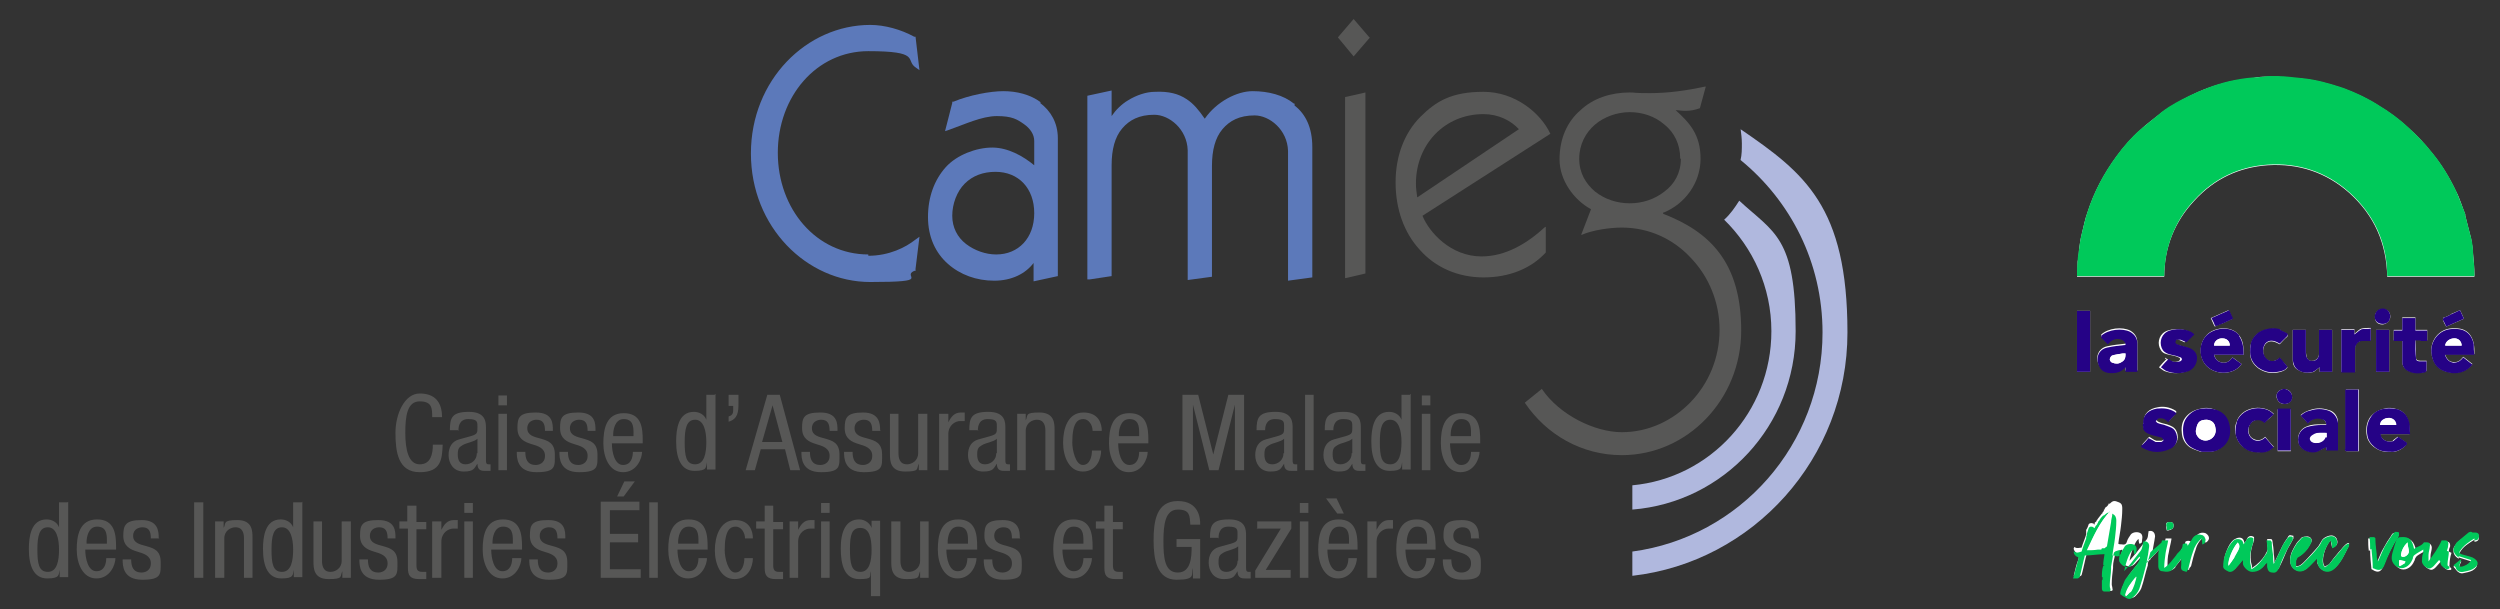 <?xml version="1.0" encoding="UTF-8"?>
<svg xmlns="http://www.w3.org/2000/svg" version="1.1" viewBox="0 0 381.2 92.9">
  <rect x="0" y="0" width="381.2" height="92.9" fill="#333333" stroke="none"/>
  <defs>
    <style>
      .cls-1 {
        fill: #b0b8de;
      }

      .cls-2 {
        fill: #5c79ba;
      }

      .cls-3 {
        fill: #250286;
      }

      .cls-4 {
        fill: #00c95a;
      }

      .cls-5 {
        fill: #575756;
      }

      .cls-6 {
        fill: #fff;
      }
    </style>
  </defs>
  <!-- Generator: Adobe Illustrator 28.7.1, SVG Export Plug-In . SVG Version: 1.2.0 Build 142)  -->
  <g>
    <g id="Calque_1">
      <g id="Calque_1-2" data-name="Calque_1">
        <path class="cls-2" d="M132.4,38.8c-7.9,0-13.8-6.9-13.8-15.5s5.9-15.5,13.8-15.5,5.7,1.3,7.1,2.4l.7.5-.6-5.1h-.2c-2-1.1-4.5-1.8-6.7-1.8-9.7,0-18.2,8.4-18.2,19.6s8.5,19.6,18.2,19.6,4.7-.8,6.7-1.7h.2v-.3l.6-4.9-.7.5c-1.4,1.1-3.9,2.4-7.1,2.4v-.2Z"/>
        <path class="cls-2" d="M158.7,15.6c-1.6-1.2-3.7-1.7-5.7-1.7s-5.2.6-7.6,1.6h-.2v.2l-1.1,4.3.6-.2c2.3-.8,5-2.1,7.3-2.1s3.1.5,4.1,1.2,1.6,1.6,1.6,2.6v3.7c-1.7-1.4-4-2.7-6.4-2.7s-5.4,1.1-7.1,3c-1.7,1.9-2.7,4.5-2.7,7.6s1.2,5.5,3,7.1c1.9,1.7,4.4,2.6,7.1,2.6s4.8-1.1,6-2.7v2.8l3.7-.8v-21c0-2.4-1.1-4.2-2.7-5.4h0ZM151.9,38.8c-1.6,0-3.3-.6-4.6-1.6s-2.1-2.5-2.1-4.3.7-3.7,1.9-4.9c1.2-1.2,2.8-1.8,4.7-1.8,3.5,0,5.9,2.5,5.9,6.3s-2.4,6.3-5.8,6.3h0Z"/>
        <path class="cls-2" d="M197.3,15.8c-1.6-1.3-3.9-1.9-6.3-1.9s-5.5,1.6-7.3,4.2c-.9-1.3-1.7-2.3-2.8-3-1.2-.8-2.7-1.2-4.8-1.1-1.3,0-2.8.5-4.1,1.3-1,.6-1.9,1.5-2.5,2.4v-3.9l-3.7.8v28h.4l3.3-.5v-16.9c0-2.4.5-4.3,1.6-5.6s2.6-2.1,4.9-2.1,5,2.2,5.1,5.4v19.8l3.7-.5v-16.9c0-2.4.5-4.3,1.6-5.6s2.6-2.1,4.9-2.1,5,2.2,5.1,5.4v19.8l3.7-.5v-19.9c0-2.9-1-5-2.7-6.3v-.3Z"/>
        <g>
          <polygon class="cls-5" points="208.9 5.7 208.8 5.7 206.4 2.9 204 5.7 206.4 8.6 208.9 5.7"/>
          <polygon class="cls-5" points="205.1 42.4 205.2 42.4 208.2 41.7 208.2 14.1 205.1 14.8 205.1 42.4"/>
        </g>
        <path class="cls-5" d="M225.9,39.1c-4.7,0-8-3.7-9-6.2l19.5-12.5h0c-1.5-3.2-5.4-6.4-10.2-6.4s-7.2,1.4-9.6,3.8c-2.4,2.4-3.8,5.9-3.8,10s1.3,7.7,3.7,10.3c2.3,2.6,5.7,4.2,9.7,4.2s7.3-1.4,9.5-3.8h0v-3.9h-.1c-2.7,2.5-6,4.5-9.7,4.5h0ZM226.2,17.4c2.3,0,4.2,1,5.4,2.3l-15.5,10.4c-.1-.7-.2-1.4-.2-2.1,0-6,4.4-10.6,10.3-10.6Z"/>
        <path class="cls-5" d="M253.6,32.4h.1c3.2-1.3,5.6-4.5,5.6-8.2s-1.7-5.5-3.8-7.4h0c.5,0,.9.1,1.4.1.9,0,1.4-.1,2.3-.4h0l.9-3.3h-.1c-2.8.6-5.6,1-8.4,1s-2.1-.1-3.1-.1c-2.9,0-5.6.9-7.5,2.7-2,1.7-3.2,4.3-3.2,7.5s2.2,6.2,4.8,7.6l-1.5,3.9h.1c1.6-.7,4.2-1.1,6.1-1.1,4.1,0,7.8,1.7,10.5,4.6,2.7,2.8,4.4,6.7,4.4,11s-1.7,8.2-4.4,11c-2.7,2.8-6.4,4.6-10.5,4.6s-9.5-2.6-12.2-6.6h0l-2.6,2.1h0c3.3,4.9,8.7,8,14.8,8,10,0,18.2-8.5,18.2-19s-4.9-15.1-11.9-17.8v-.2ZM256.3,24.2c0,2.2-1,3.9-2.5,5-1.5,1.2-3.4,1.8-5.3,1.8s-3.8-.6-5.3-1.8c-1.4-1.2-2.4-2.8-2.4-5s1-4,2.4-5.2,3.4-1.9,5.3-1.9,3.8.6,5.3,1.9c1.5,1.2,2.4,3,2.4,5.2h.1Z"/>
        <path class="cls-1" d="M265.2,30.6c-.7,1.1-1.4,2.1-2.3,2.9,4.4,4.3,7.2,10.3,7.2,17,0,12.3-9.3,22.4-21.2,23.5v3.7c13.9-1.1,24.9-12.8,24.9-27.2s-3.3-15-8.6-19.9"/>
        <path class="cls-1" d="M265.4,19.6c.1.8.2,1.5.2,2.3s0,1.7-.2,2.5c7.6,6.2,12.5,15.6,12.5,26.3,0,17.1-12.6,31.2-29,33.4v3.7c18.4-2.1,32.8-17.9,32.8-37.1s-6.5-24.3-16.3-31"/>
        <path class="cls-5" d="M221.2,66.5v-.3c0-.5.2-2.3,1.6-2.3s1.5,1.1,1.5,2.1v.5h-3.1ZM225.7,67.6v-.5c0-1.9-.2-4.1-2.9-4.1s-3.1,2.5-3.1,4.6.9,4.4,3,4.4,2.9-2.1,2.9-3.1h-1.3c0,.7-.2,2-1.5,2s-1.7-2-1.7-3.3h4.6ZM216.8,71.7h1.3v-8.6h-1.3v8.6ZM216.8,61.8h1.3v-1.5h-1.3v1.5ZM210.4,67.4c0-2.1.3-3.4,1.6-3.4s1.7,1.7,1.7,3.4-.3,3.4-1.7,3.4-1.6-1.3-1.6-3.4M215,60.2h-1.3v3.8h0c-.3-.8-1.1-1.2-1.9-1.2-2.4,0-2.7,2.7-2.7,4.5,0,2.7.8,4.5,2.8,4.5s1.7-.6,1.9-1.3h0v1.1h1.3v-11.5h-.1ZM203.3,65.7h0c0-.4,0-1.8,1.5-1.8s1.4.5,1.4,1.3,0,1-1,1.3l-1.8.5c-1.1.3-1.6,1.2-1.6,2.4s.7,2.5,2.3,2.5,1.6-.5,2.1-1.2h0c0,1.1.7,1.1,1.2,1.1h.8v-1h-.3c-.4,0-.4-.3-.4-.7v-4.8c0-.9,0-2.5-2.6-2.5s-2.9.9-2.9,2.8h1.3ZM206.1,69.2c0,.9-.8,1.6-1.7,1.6s-1.2-.6-1.2-1.5.2-1.1.7-1.4c.6-.4,1.8-.5,2.3-1v2.2h-.1ZM199,71.7h1.3v-11.5h-1.3v11.5ZM192.9,65.7h0c0-.4,0-1.8,1.5-1.8s1.4.5,1.4,1.3,0,1-1,1.3l-1.8.5c-1.1.3-1.6,1.2-1.6,2.4s.7,2.5,2.3,2.5,1.6-.5,2.1-1.2h0c0,1.1.7,1.1,1.2,1.1h.8v-1h-.3c-.4,0-.4-.3-.4-.7v-4.8c0-.9,0-2.5-2.6-2.5s-2.9.9-2.9,2.8h1.3ZM195.7,69.2c0,.9-.8,1.6-1.7,1.6s-1.2-.6-1.2-1.5.2-1.1.7-1.4c.6-.4,1.8-.5,2.3-1v2.2h-.1ZM180.5,71.7h1.4v-10h0l2.5,10h1.4l2.5-10h0v10h1.4v-11.5h-2.4l-2.3,9.1h0l-2.3-9.1h-2.4v11.5h.2ZM170.6,66.5v-.3c0-.5.2-2.3,1.6-2.3s1.5,1.1,1.5,2.1v.5h-3.1ZM175.1,67.6v-.5c0-1.9-.2-4.1-2.9-4.1s-3.1,2.5-3.1,4.6.9,4.4,3,4.4,2.9-2.1,2.9-3.1h-1.3c0,.7-.2,2-1.5,2s-1.7-2-1.7-3.3h4.6ZM168,65.7c0-1-.4-2.8-2.8-2.8s-3.1,2.5-3.1,4.6.9,4.4,3,4.4,2.8-1.9,2.8-3.2h-1.4c0,.9-.3,2.2-1.4,2.2s-1.6-2.3-1.6-3.4c0-3.2.9-3.6,1.7-3.6s1.4.9,1.4,1.8h1.4ZM155.1,71.7h1.3v-6c0-1.2,1-1.7,1.7-1.7,1.2,0,1.3,1.1,1.3,1.7v6h1.4v-6.1c0-1,0-2.7-2.3-2.7s-1.7.4-2.1,1.2h0v-1h-1.3v8.6h0ZM149.1,65.7h0c0-.4,0-1.8,1.5-1.8s1.4.5,1.4,1.3,0,1-1,1.3l-1.8.5c-1.1.3-1.6,1.2-1.6,2.4s.7,2.5,2.3,2.5,1.6-.5,2.1-1.2h0c0,1.1.7,1.1,1.2,1.1h.8v-1h-.3c-.4,0-.4-.3-.4-.7v-4.8c0-.9,0-2.5-2.6-2.5s-2.9.9-2.9,2.8h1.4,0ZM151.9,69.2c0,.9-.8,1.6-1.7,1.6s-1.2-.6-1.2-1.5.2-1.1.7-1.4c.6-.4,1.8-.5,2.3-1v2.2h-.1ZM143.2,71.7h1.4v-5.5c0-1.4,1.1-2,1.8-2h.7v-1.3h-.6c-1,0-1.5.7-1.9,1.5h0v-1.3h-1.4v8.6ZM141.4,63.1h-1.4v6c0,1.2-1,1.7-1.7,1.7-1.2,0-1.3-1.1-1.3-1.7v-6h-1.3v6.1c0,1,0,2.7,2.3,2.7s1.7-.4,2.1-1.2h0v1h1.3v-8.6h0ZM134.2,65.6c0-1-.1-2.7-2.6-2.7s-2.8.8-2.8,2.4,1.1,2.1,2.1,2.4,2.1.6,2.1,1.8-1,1.4-1.4,1.4c-1.3,0-1.6-.9-1.6-2h-1.3c0,.9,0,3.1,3,3.1s2.8-.9,2.8-2.7-1.1-2.1-2.1-2.4c-1.1-.3-2.1-.5-2.1-1.6s1-1.3,1.4-1.3c1,0,1.3.6,1.3,1.7h1.3,0ZM127.7,65.6c0-1,0-2.7-2.6-2.7s-2.8.8-2.8,2.4,1.1,2.1,2.1,2.4,2.1.6,2.1,1.8-1,1.4-1.4,1.4c-1.3,0-1.6-.9-1.6-2h-1.3c0,.9,0,3.1,3,3.1s2.8-.9,2.8-2.7-1.1-2.1-2.1-2.4c-1.1-.3-2.1-.5-2.1-1.6s1-1.3,1.4-1.3c1,0,1.3.6,1.3,1.7h1.4-.2ZM113.6,71.7h1.5l.9-3.2h3.7l.8,3.2h1.5l-3.1-11.5h-1.9l-3.3,11.5h0ZM117.8,61.8h0l1.5,5.6h-3.1s1.6-5.6,1.6-5.6ZM111.1,61.9h.7v.4c0,.6,0,1-.7,1.2v.8c1.4-.4,1.5-1.5,1.5-2.7v-1.4h-1.5v1.7ZM104.4,67.4c0-2.1.3-3.4,1.6-3.4s1.7,1.7,1.7,3.4-.3,3.4-1.7,3.4-1.6-1.3-1.6-3.4M109,60.2h-1.3v3.8h0c-.3-.8-1.1-1.2-1.9-1.2-2.4,0-2.7,2.7-2.7,4.5,0,2.7.8,4.5,2.8,4.5s1.7-.6,1.9-1.3h0v1.1h1.3v-11.5h-.1ZM93.5,66.5v-.3c0-.5.2-2.3,1.6-2.3s1.5,1.1,1.5,2.1v.5h-3.1ZM98,67.6v-.5c0-1.9-.2-4.1-2.9-4.1s-3.1,2.5-3.1,4.6.9,4.4,3,4.4,2.9-2.1,2.9-3.1h-1.4c0,.7-.2,2-1.5,2s-1.7-2-1.7-3.3h4.7ZM90.8,65.6c0-1,0-2.7-2.6-2.7s-2.8.8-2.8,2.4,1.1,2.1,2.1,2.4,2.1.6,2.1,1.8-1,1.4-1.4,1.4c-1.3,0-1.6-.9-1.6-2h-1.3c0,.9,0,3.1,3,3.1s2.8-.9,2.8-2.7-1.1-2.1-2.1-2.4c-1.1-.3-2.1-.5-2.1-1.6s1-1.3,1.4-1.3c1,0,1.3.6,1.3,1.7h1.3-.1ZM84.3,65.6c0-1,0-2.7-2.6-2.7s-2.8.8-2.8,2.4,1.1,2.1,2.1,2.4,2.1.6,2.1,1.8-1,1.4-1.4,1.4c-1.3,0-1.6-.9-1.6-2h-1.3c0,.9,0,3.1,3,3.1s2.8-.9,2.8-2.7-1.1-2.1-2.1-2.4c-1.1-.3-2.1-.5-2.1-1.6s1-1.3,1.4-1.3c1,0,1.3.6,1.3,1.7h1.3-.1ZM76,71.7h1.3v-8.6h-1.3v8.6ZM76,61.8h1.3v-1.5h-1.3v1.5ZM69.9,65.7h0c0-.4,0-1.8,1.5-1.8s1.4.5,1.4,1.3,0,1-1,1.3l-1.8.5c-1.1.3-1.6,1.2-1.6,2.4s.7,2.5,2.3,2.5,1.6-.5,2.1-1.2h0c0,1.1.7,1.1,1.2,1.1h.8v-1h-.3c-.4,0-.4-.3-.4-.7v-4.8c0-.9,0-2.5-2.6-2.5s-2.9.9-2.9,2.8h1.4,0ZM72.7,69.2c0,.9-.8,1.6-1.7,1.6s-1.2-.6-1.2-1.5.2-1.1.7-1.4c.6-.4,1.8-.5,2.3-1v2.2h-.1ZM66,67.8c0,1.4-.3,3-2,3s-2.2-2.2-2.2-4.8.3-4.8,2.2-4.8,1.9,1.1,1.9,2.4h1.5c0-2.3-1.1-3.6-3.4-3.6s-3.7,3.1-3.7,6,.4,6,3.7,6,3.4-2,3.5-4.2h-1.5Z"/>
        <path class="cls-5" d="M225.5,82c0-1-.1-2.7-2.6-2.7s-2.8.8-2.8,2.4,1.1,2.1,2.1,2.4,2.1.6,2.1,1.8-1,1.4-1.4,1.4c-1.3,0-1.6-.9-1.6-2h-1.3c0,.9,0,3.1,3,3.1s2.8-.9,2.8-2.7-1.1-2.1-2.1-2.4c-1.1-.3-2.1-.5-2.1-1.6s1-1.3,1.4-1.3c1,0,1.3.6,1.3,1.7h1.3,0ZM214.5,82.9v-.3c0-.5.2-2.3,1.6-2.3s1.5,1.1,1.5,2.1v.5s-3.1,0-3.1,0ZM218.9,83.9v-.5c0-1.9-.2-4.2-2.9-4.2s-3.1,2.5-3.1,4.6.9,4.4,3,4.4,2.9-2.1,2.9-3.1h-1.3c0,.7-.2,2-1.5,2s-1.7-2-1.7-3.3h4.6ZM208.5,88.1h1.4v-5.5c0-1.4,1.1-2,1.8-2h.7v-1.3h-.6c-1,0-1.5.7-1.9,1.5h0v-1.3h-1.4v8.6ZM202.2,76l1.7,2.3h1l-1.1-2.3h-1.6,0ZM202.6,82.9v-.3c0-.5.2-2.3,1.6-2.3s1.5,1.1,1.5,2.1v.5s-3.1,0-3.1,0ZM207,83.9v-.5c0-1.9-.2-4.2-2.9-4.2s-3.1,2.5-3.1,4.6.9,4.4,3,4.4,2.9-2.1,2.9-3.1h-1.3c0,.7-.2,2-1.5,2s-1.7-2-1.7-3.3h4.6ZM198.2,88.1h1.3v-8.6h-1.3v8.6ZM198.2,78.2h1.3v-1.5h-1.3v1.5ZM191.6,80.6h3.7l-3.9,6.4v1.1h5.4v-1.2h-3.8l3.9-6.3v-1.1h-5.2v1.2h0ZM185.8,82.1h0c0-.4,0-1.8,1.5-1.8s1.4.5,1.4,1.3,0,1-1,1.3l-1.8.5c-1.1.3-1.6,1.2-1.6,2.4s.7,2.5,2.3,2.5,1.6-.5,2.1-1.2h0c0,1.1.7,1.1,1.2,1.1h.8v-1h-.3c-.4,0-.4-.3-.4-.7v-4.8c0-.9,0-2.5-2.6-2.5s-2.9.9-2.9,2.8h1.4,0ZM188.7,85.6c0,.9-.8,1.6-1.7,1.6s-1.2-.6-1.2-1.5.2-1.1.7-1.4c.6-.4,1.8-.5,2.3-1v2.2h-.1ZM183,79.8c0-.6-.1-3.4-3.4-3.4s-3.7,3.1-3.7,6,.5,6,3.5,6,2.2-.8,2.5-1.8h0v1.6h1.1v-6h-3.6v1.2h2.3c0,1.5-.1,3.9-2.1,3.9s-2.2-2.2-2.2-4.8.3-4.8,2.2-4.8,1.8,1,1.9,2.3h1.5v-.2ZM168.4,79.5h-1.3v1.1h1.3v6c0,1.1.3,1.7,1.7,1.7s.9,0,1.1,0v-1.1h-.6c-.7,0-.9-.3-.9-1v-5.5h1.5v-1.1h-1.5v-2.5h-1.3v2.5h0ZM162.1,82.9v-.3c0-.5.2-2.3,1.6-2.3s1.5,1.1,1.5,2.1v.5s-3.1,0-3.1,0ZM166.6,83.9v-.5c0-1.9-.2-4.2-2.9-4.2s-3.1,2.5-3.1,4.6.9,4.4,3,4.4,2.9-2.1,2.9-3.1h-1.3c0,.7-.2,2-1.5,2s-1.7-2-1.7-3.3h4.6ZM155.5,82c0-1-.1-2.7-2.6-2.7s-2.8.8-2.8,2.4,1.1,2.1,2.1,2.4,2.1.6,2.1,1.8-1,1.4-1.4,1.4c-1.3,0-1.6-.9-1.6-2h-1.3c0,.9,0,3.1,3,3.1s2.8-.9,2.8-2.7-1.1-2.1-2.1-2.4c-1.1-.3-2.1-.5-2.1-1.6s1-1.3,1.4-1.3c1,0,1.3.6,1.3,1.7h1.3,0ZM144.5,82.9v-.3c0-.5.2-2.3,1.6-2.3s1.5,1.1,1.5,2.1v.5s-3.1,0-3.1,0ZM149,83.9v-.5c0-1.9-.2-4.2-2.9-4.2s-3.1,2.5-3.1,4.6.9,4.4,3,4.4,2.9-2.1,2.9-3.1h-1.4c0,.7-.2,2-1.5,2s-1.7-2-1.7-3.3h4.7ZM141.6,79.5h-1.3v6c0,1.2-1,1.7-1.7,1.7-1.2,0-1.3-1.1-1.3-1.7v-6h-1.4v6.1c0,1,0,2.7,2.3,2.7s1.7-.4,2.1-1.2h0v1h1.3v-8.6h0ZM132.8,90.9h1.4v-11.5h-1.3v1.1h0c-.2-.6-.9-1.3-1.9-1.3-2,0-2.8,1.8-2.8,4.4s.6,4.7,2.8,4.7,1.5-.4,1.8-1.2h0v3.8ZM132.9,83.8c0,1.7-.3,3.4-1.7,3.4s-1.6-1.3-1.6-3.5.3-3.2,1.6-3.2,1.7,1.4,1.7,3.4h0ZM125.2,88.1h1.3v-8.6h-1.3v8.6ZM125.2,78.2h1.3v-1.5h-1.3v1.5ZM120.4,88.1h1.3v-5.5c0-1.4,1.1-2,1.8-2s.6,0,.7,0v-1.3h-.6c-1,0-1.5.7-1.9,1.5h0v-1.3h-1.3v8.6ZM116.6,79.5h-1.3v1.1h1.3v6c0,1.1.3,1.7,1.7,1.7s.9,0,1.1,0v-1.1h-.6c-.7,0-.9-.3-.9-1v-5.5h1.5v-1.1h-1.5v-2.5h-1.3v2.5h0ZM114.8,82.1c0-1-.4-2.8-2.7-2.8s-3.1,2.5-3.1,4.6.9,4.4,3,4.4,2.8-1.9,2.8-3.2h-1.3c0,.9-.3,2.2-1.4,2.2s-1.6-2.3-1.6-3.4c0-3.2.9-3.6,1.7-3.6s1.4.9,1.4,1.8h1.3-.1ZM103.4,82.9v-.3c0-.5.2-2.3,1.6-2.3s1.5,1.1,1.5,2.1v.5s-3.1,0-3.1,0ZM107.9,83.9v-.5c0-1.9-.2-4.2-2.9-4.2s-3.1,2.5-3.1,4.6.9,4.4,3,4.4,2.9-2.1,2.9-3.1h-1.3c0,.7-.2,2-1.5,2s-1.7-2-1.7-3.3h4.6ZM99,88.1h1.3v-11.5h-1.3v11.5ZM94.1,75.7h1l1.7-2.3h-1.6l-1.1,2.3ZM91.6,88.1h6.1v-1.3h-4.7v-4.1h4.3v-1.3h-4.3v-3.6h4.5v-1.3h-5.9v11.5h0ZM86.2,82c0-1,0-2.7-2.6-2.7s-2.8.8-2.8,2.4,1.1,2.1,2.1,2.4,2.1.6,2.1,1.8-1,1.4-1.4,1.4c-1.3,0-1.6-.9-1.6-2h-1.3c0,.9,0,3.1,3,3.1s2.8-.9,2.8-2.7-1.1-2.1-2.1-2.4c-1.1-.3-2.1-.5-2.1-1.6s1-1.3,1.4-1.3c1,0,1.3.6,1.3,1.7h1.3-.1ZM75.1,82.9v-.3c0-.5.2-2.3,1.6-2.3s1.5,1.1,1.5,2.1v.5s-3.1,0-3.1,0ZM79.6,83.9v-.5c0-1.9-.2-4.2-2.9-4.2s-3.1,2.5-3.1,4.6.9,4.4,3,4.4,2.9-2.1,2.9-3.1h-1.4c0,.7-.2,2-1.5,2s-1.7-2-1.7-3.3h4.7ZM70.8,88.1h1.3v-8.6h-1.3v8.6ZM70.8,78.2h1.3v-1.5h-1.3v1.5ZM65.9,88.1h1.4v-5.5c0-1.4,1.1-2,1.8-2s.6,0,.7,0v-1.3h-.6c-1,0-1.5.7-1.9,1.5h0v-1.3h-1.4v8.6ZM62.2,79.5h-1.3v1.1h1.3v6c0,1.1.3,1.7,1.7,1.7s.9,0,1.1,0v-1.1h-.6c-.7,0-.9-.3-.9-1v-5.5h1.5v-1.1h-1.5v-2.5h-1.4v2.5h.1ZM60.3,82c0-1,0-2.7-2.6-2.7s-2.8.8-2.8,2.4,1.1,2.1,2.1,2.4,2.1.6,2.1,1.8-1,1.4-1.4,1.4c-1.3,0-1.6-.9-1.6-2h-1.3c0,.9,0,3.1,3,3.1s2.8-.9,2.8-2.7-1.1-2.1-2.1-2.4c-1.1-.3-2.1-.5-2.1-1.6s1-1.3,1.4-1.3c1,0,1.3.6,1.3,1.7h1.3-.1ZM53.4,79.5h-1.3v6c0,1.2-1,1.7-1.7,1.7-1.2,0-1.3-1.1-1.3-1.7v-6h-1.3v6.1c0,1,0,2.7,2.3,2.7s1.7-.4,2.1-1.2h0v1h1.3v-8.6h0ZM41.4,83.8c0-2.1.3-3.4,1.6-3.4s1.7,1.7,1.7,3.4-.3,3.4-1.7,3.4-1.6-1.3-1.6-3.4M46,76.6h-1.3v3.8h0c-.3-.8-1.1-1.2-1.9-1.2-2.4,0-2.7,2.7-2.7,4.5,0,2.7.8,4.5,2.8,4.5s1.7-.6,1.9-1.3h0v1.1h1.3v-11.5h0ZM32.9,88.1h1.3v-6c0-1.2,1-1.7,1.7-1.7,1.2,0,1.3,1.1,1.3,1.7v6h1.3v-6.1c0-1,0-2.7-2.3-2.7s-1.7.5-2.1,1.2h0v-1h-1.3v8.6h0ZM29.6,88.1h1.4v-11.5h-1.4v11.5ZM24.2,82c0-1-.1-2.7-2.6-2.7s-2.8.8-2.8,2.4,1.1,2.1,2.1,2.4,2.1.6,2.1,1.8-1,1.4-1.4,1.4c-1.3,0-1.6-.9-1.6-2h-1.3c0,.9,0,3.1,3,3.1s2.8-.9,2.8-2.7-1.1-2.1-2.1-2.4c-1.1-.3-2.1-.5-2.1-1.6s1-1.3,1.4-1.3c1,0,1.3.6,1.3,1.7h1.3,0ZM13.2,82.9v-.3c0-.5.2-2.3,1.6-2.3s1.5,1.1,1.5,2.1v.5s-3.1,0-3.1,0ZM17.7,83.9v-.5c0-1.9-.2-4.2-2.9-4.2s-3.1,2.5-3.1,4.6.9,4.4,3,4.4,2.9-2.1,2.9-3.1h-1.4c0,.7-.2,2-1.5,2s-1.7-2-1.7-3.3h4.7ZM5.7,83.8c0-2.1.3-3.4,1.6-3.4s1.7,1.7,1.7,3.4-.3,3.4-1.7,3.4-1.6-1.3-1.6-3.4M10.3,76.6h-1.3v3.8h0c-.3-.8-1.1-1.2-1.9-1.2-2.4,0-2.7,2.7-2.7,4.5,0,2.7.8,4.5,2.8,4.5s1.7-.6,1.9-1.3h0v1.1h1.3v-11.5h0Z"/>
      </g>
      <path class="cls-6" d="M319.8,79.2s0,0,0,.1c0,0,0,0-.1,0,0,0,0,0,0,.1,0,.1-.2.2-.3.3,0,0,0,0,0,.1,0,0,0,.4-.2,0,0,0,0,0-.1,0-.2-.1-.5,0-.6.1-.1.3-.2.6-.4.9,0,0,0,0,0,.2,0,.2,0,.4,0,.5-.2.7-.5,1.3-.7,2-.3,0-.7.2-1.1-.1,0,0,0,0-.1.2,0,.4.3.6.5.8,0,0,0,0,.1,0,.3,0,.2.3.2.4,0,.4-.2.8-.3,1.1-.2.6-.3,1.2-.5,1.9,0,0,0,0,.1,0,0,0,0,0,.1.1,0,0,0,0,.1,0,.2,0,.4,0,.6,0,0,0,.2-.1.3-.2.3-1.1.5-2.2.8-3.3,1,0,2-.2,3-.2,0,.6-.1,1.1-.2,1.7,0,0,0,0,0,.2,0,.6,0,1.1-.2,1.8,0,.1,0,.3,0,.5,0,.4,0,.8,0,1.2,0,.3.1.5.4.5.2,0,.4,0,.7,0,.2,0,.3-.1.2-.4,0-.2-.1-.4-.1-.6,0-.9.1-1.7.2-2.5,0-.1,0-.2,0-.3,0-.6.2-1.1.3-1.7,0-.2,0-.5.2-.5.3-.1.6-.2.9-.3,0,.3-.1.4-.1.6,0,.4-.2.9,0,1.2.4.7,1.3,1.1,2,.4.4-.4.7-.8,1-1.1,0,0,0,0,0,0,0,.4-.1.7-.4.9-.5.6-1,1.3-1.5,1.9,0,0,0,0,0,.1-.2.3-.3.5-.5.8-.3.6-.7,1.2-.6,1.9,0,0,0,0,.1,0,.3.2.5.3.8.5.4.2.8.2,1.1,0,.4-.4.8-.8,1-1.3.4-1.1.6-2.3,1-3.5,0-.3,0-.7.4-.9,0,0,0,0,0-.1.5-.5,1-1,1.5-1.6,0,.3,0,.6-.1.9,0,.6,0,1.1,0,1.7,0,.3.3.6.6.7.6.2,1.3.2,1.8-.4,0,0,0,0,0-.1.4-.5.8-1,1.2-1.5,0,.2,0,.5,0,.9,0,.8,0,.9.9,1.1,0,0,0,0,0-.1,0-.2.2-.3.3-.5.2-.8.4-1.7.7-2.5.2-.8.6-1.4,1.3-2,0,.3,0,.6.1.9,0,0,0,0,0,0,0,0,0,0,.2,0,.3-.2.5-.5.4-.8,0-.2-.3-.5-.5-.6-.6-.2-1.1,0-1.5.5-.2.4-.5.7-.7,1.1,0-.1-.1-.2-.1-.4,0,0,0,0-.1,0-.3-.1-.7,0-.7.2,0,.5-.3.8-.6,1.1,0,0,0,0,0,.1-.1.2-.2.3-.4.5,0,0,0,0,0,.1-.5.7-1,1.4-1.7,1.9,0-.8,0-1.5.2-2.2.1-.7.3-1.3.4-2,0,0,0,0,0-.1-.3,0-.6,0-.9,0,0,0,0,0,0,.1,0,.1-.1.3-.2.4-.5.5-1.1.9-1.6,1.4,0,0,0,0,0,.1,0,0-.1,0-.2.1.1-.8.3-1.6.4-2.4,0-.6-.4-1-1-.8,0,0,0,0,0,.1-.1.4,0,.9-.4,1.3-.5.6-.9,1.2-1.4,1.8-.3.4-.7.8-1.1,1.3.3-1.6,1-3.2,1.4-3.3,0,.2,0,.4.1.7,0,0,0,0,.1,0,0,0,.2-.1.3-.2,0,0,0,0,0-.1,0-.4.2-.8-.1-1.2-.4-.4-1.3-.3-1.6.1-.2.3-.5.7-.6,1.1-.1.4-.4.5-.8.4-.2,0-.4,0-.5-.1.1-.9.3-1.8.4-2.7.1-.9.2-1.7.2-2.6,0-.4,0-.8-.5-1-.7-.3-.9-.3-1.4.2,0,0,0,0-.2,0,0,0,0,0,0,.1-.1.2-.3.4-.5.5,0,0,0,0,0,0,0,0,0,.1-.1.2,0,0,0,0,0,.1,0,0,0,0-.1,0,0,0,0,0,0,.1,0,0,0,.2-.2.3,0,0,0,0,0,.1,0,0,0,.1-.1.1,0,0,0,0,0,0,0,0,0,0,0,0M375.9,32.7c-.5-1.2-.8-2.4-1.4-3.5-1-2.1-2.2-4.1-3.7-5.9-1.1-1.4-2.3-2.7-3.7-3.9-1.3-1.2-2.8-2.3-4.3-3.2-1.7-1.1-3.6-2-5.5-2.7-2.1-.7-4.2-1.3-6.4-1.5-1.2-.1-2.4-.2-3.6-.3-.5,0-1,0-1.5,0-.7,0-1.5,0-2.2.2-1.3.2-2.6.3-3.8.6-2.1.5-4.1,1.2-6,2.2-1.4.7-2.8,1.5-4.1,2.4-1.1.9-2.3,1.7-3.3,2.7-1.4,1.2-2.6,2.6-3.7,4.1-1.9,2.6-3.4,5.4-4.4,8.5-.4,1.1-.6,2.2-.9,3.4-.2.8-.3,1.6-.4,2.4,0,.6-.1,1.1-.2,1.7,0,.8,0,1.5-.1,2.3h13.3c0-4.5,1.6-8.4,4.6-11.6,3-3.3,6.8-5.1,11.2-5.4,4.7-.3,8.9,1.1,12.4,4.2,3.8,3.4,5.7,7.7,5.8,12.8h13.3c0-.1,0-.2,0-.3,0-1-.1-2.1-.2-3.1,0-.8-.2-1.6-.3-2.4-.3-1.2-.6-2.3-.9-3.5M335.7,68.9c.4,0,.7,0,1.1,0,.8,0,1.4-.3,2-.8.9-.9,1.3-1.9,1-3.1-.2-1.2-.9-2-2-2.5-.7-.3-1.4-.4-2.2-.2-1,.2-1.8.6-2.4,1.4-.6.8-.6,1.7-.5,2.5.1.8.5,1.5,1.2,2,.5.3,1.1.5,1.7.7M365,67.2c-.9.4-1.9-.1-2.1-1h4.5c0-.6,0-1.1-.1-1.6-.2-1-.7-1.9-1.8-2.2-.6-.2-1.3-.3-1.9-.1-.9.2-1.6.6-2.2,1.3-.6.9-.7,1.9-.5,2.9.1.6.5,1.2,1,1.6.9.7,1.8.9,2.9.8.8,0,1.6-.5,2.1-1.1,0,0,0-.3,0-.3-.4-.3-.9-.6-1.3-.9-.3.2-.5.4-.8.6M370.8,54.2c.4,1.7,1.5,2.5,3.1,2.6,1.2.1,2.3-.3,3.1-1.3-.5-.4-.9-.7-1.4-1.1-.4.5-.8.9-1.5.8-.6,0-1-.4-1.3-1.2h4.5c0-.6,0-1.1-.1-1.6-.2-.9-.6-1.7-1.5-2.1-.7-.3-1.5-.3-2.2-.2-1.9.3-3.1,2.2-2.7,4M341.4,51.1c-1.2-1.6-4.1-1.2-5.1.2-1.1,1.3-1,3.7.5,4.8,1.6,1.2,4,.9,5-.6-.5-.3-.9-.7-1.4-1-.5.7-1.1,1-1.9.7-.5-.2-.7-.5-.9-1.1h4.5c0-1.1,0-2.1-.7-3M325.9,55.2c0-1,0-2,0-3,0-.8-.4-1.4-1.1-1.8-1.2-.6-3.3-.4-4.4.6,0,0,0,.2,0,.3.3.3.6.7,1,1,.6-.7,1.3-1,2.1-.7.4.2.7.5.6.8-.9.1-1.9.2-2.8.4-1.4.3-1.9,1.8-1.2,2.9.4.8,1.2,1,1.9,1,.8,0,1.5-.2,2.1-.9v.7h1.8v-1.5M356.5,67.6c0-1.1,0-2.2,0-3.2,0-.8-.5-1.7-1.5-1.9-.9-.3-1.8-.3-2.7,0-.6.2-1.1.4-1.5.8.4.4.7.8,1.1,1.2.6-.6,1.2-1,2-.7.4.1.8.4.8.9-.2,0-.4,0-.7,0-.8,0-1.5,0-2.2.3-1.2.4-1.7,1.7-1.2,2.8.4.8,1.7,1.3,2.7,1,.5-.2.9-.4,1.4-.7v.5h1.8v-1.2M352.8,56.7c.3-.2.6-.5.9-.7v.7h1.9v-6.4h-2c0,1.3,0,2.5,0,3.7,0,.5-.4.9-.8,1-.6.1-.9,0-1.1-.6,0-.2-.1-.5-.1-.7,0-1.1,0-2.3,0-3.4h-2c0,1.5,0,3.1,0,4.6,0,.6.2,1.2.8,1.5.8.5,1.6.5,2.5.3M345.5,85.9c0,0,.1-.2.3-.3,0,.3,0,.5,0,.7,0,.5.3.7.8.8.3,0,.7-.2.9-.5,0-.1.1-.3.2-.4.4-.8.7-1.6,1.1-2.5.3-.5.6-1,.9-1.6,0-.1,0-.4,0-.4-.1,0-.4-.1-.5-.1-.2,0-.3.2-.4.4-.3.4-.6.9-.8,1.3-.4.8-.8,1.7-1.2,2.5,0-.4,0-.8-.1-1.3,0-.7-.1-1.3-.2-2,0-.1-.1-.3-.2-.3-.2,0-.4,0-.6,0,0,.5,0,.9.1,1.4,0,.4-.3.7-.4,1-.5.8-1.1,1.4-2,2,0-.5-.2-.8-.2-1.2-.1-1,.1-2,.5-3,0-.1,0-.4,0-.5-.4-.3-.9-.2-1.1.3,0,.2-.2.4-.4.6,0-.6-.4-.9-.9-.8-.2,0-.5.2-.7.3-.5.4-.8,1-1,1.5-.3.7-.5,1.4-.5,2.2,0,.5.4.7.7.9.3.2.8,0,1-.2.4-.5.8-1,1.3-1.5,0,.2,0,.4,0,.6,0,.5.9,1.2,1.4,1.2,1,0,1.6-.5,2.1-1.3M330.4,54.7c-.4.4-.8.8-1.2,1.3.3.2.6.5.9.6,1.1.4,2.2.4,3.3,0,.7-.3,1.4-1,1.3-2,0-.8-.5-1.3-1.3-1.6-.6-.2-1.1-.3-1.7-.5-.1,0-.3-.2-.3-.3,0-.1.1-.3.2-.4.2,0,.4-.2.6,0,.3.1.7.3.9.4.4-.4.8-.8,1.2-1.2-.8-1-3.2-1-4.2-.4-1,.6-1.2,1.9-.6,2.8.3.5.8.6,1.3.7.5.1,1,.2,1.4.4.1,0,.3.2.2.3,0,.1-.2.3-.3.3-.6.2-1.2,0-1.7-.4-.2-.2-.2-.2-.3,0M326.8,64.6c0,.2,0,.4.1.6.3.7.9.9,1.5,1,.4.1.8.2,1.2.3.2,0,.3.3.4.4-.1.1-.3.3-.4.3-.2,0-.5,0-.8,0-.4-.1-.7-.4-1.1-.6-.3.3-.6.7-.9,1-.2.2-.2.4,0,.5,1.4.8,2.9.9,4.3.1,1-.5,1.2-1.7.7-2.6-.3-.5-.8-.7-1.4-.9-.4-.1-.9-.2-1.3-.4-.1,0-.2-.2-.3-.3.2-.1.3-.4.5-.4.5-.1,1,0,1.4.6.3-.4.7-.7,1-1.1.2-.2.2-.4,0-.5-.8-.5-1.8-.7-2.7-.5-1.2.2-2.2.9-2.1,2.3M369.1,51.9h1v-1.6h-1.8v-1.9h-2v1.9h-1.3v1.6h1.3c0,1.1,0,2.1,0,3.2,0,.7.3,1.1.9,1.4.8.4,1.7.4,2.5.2.1,0,.3-.1.3-.2,0-.5,0-1,0-1.5-.4,0-.7,0-1,0-.3,0-.6-.1-.6-.4,0-.9,0-1.8-.1-2.8h.8M373.4,84.1c0-.3.1-.6.2-.8,0-.3,0-.6-.4-.7-.2,0-.4,0-.6,0-.5,1.2-1.3,2.2-2,3.2,0-.3,0-.7,0-1,0-.4.2-.9.2-1.3,0-.3-.2-.6-.4-.6-.2,0-.4,0-.5,0-.4.6-1,.6-1.5,1-.3-1.3-.8-1.9-2-1.8-.3,0-.6.1-.7.4-.2.7-.4,1.4-.6,2-.2.7-.2,1.4.5,2,.4.3.7.4,1.2.3.7-.2,1.1-.7,1.4-1.4,0-.2.2-.5.3-.6.4-.3.8-.5,1.3-.8,0,.2,0,.3,0,.5,0,.5-.2,1-.2,1.4,0,.4.4.7.8.9.4.2.7,0,1-.3.3-.3.5-.6.8-.9,0,.1.2.2.2.3,0,.5.4.8.8,1,.1,0,.4,0,.5,0,.2-.2,0-.3-.1-.4,0,0-.2-.2-.1-.3,0-.6.1-1.3.3-1.9M341.1,64.2c-.3.6-.4,1.3-.2,2,.2.9.6,1.6,1.4,2.1.8.6,1.7.7,2.6.6.7,0,1.3-.3,1.8-.8-.5-.5-.9-1-1.3-1.5-.7.7-1.4.6-2,.2-.7-.5-.7-1.7-.2-2.3.2-.2.5-.4.8-.5.5-.1,1,0,1.3.4.5-.4,1-.8,1.4-1.3-1.3-1.4-4.6-1.3-5.6,1M347.7,50.3c-.7-.2-1.5-.2-2.2,0-.8.2-1.4.6-1.9,1.3-.4.7-.6,1.4-.5,2.2,0,1.1.5,1.8,1.3,2.4.9.6,1.9.8,2.9.6.6-.1,1.2-.3,1.5-.8-.2-.3-.4-.5-.6-.7-.2-.2-.4-.5-.6-.7-.7.6-1.5.6-2,.2-.6-.5-.7-1.6-.2-2.3.5-.6,1.2-.6,2.2,0,.4-.4.7-.8,1.1-1.1.2-.2.2-.3,0-.5-.3-.2-.6-.3-1-.5M355,86.1c-.2.1-.3.2-.5.3-.7-.8,0-3.1.9-4.1,0,.4.1.8.2,1.2.7-.2,1-.7.7-1.3,0-.2-.3-.4-.5-.5-.5-.2-1.4.2-1.7.6-.2.3-.4.7-.6,1-.7.8-1.4,1.6-2.2,2.4-.3.3-.7.7-1.2.6,0-.3,0-.6,0-.9,0-.2.1-.5.3-.5.9-.5,1.5-1.3,2-2.2.2-.4,0-.8-.5-.9-.3,0-.7,0-1,.2-.2.3-.5.5-.7.8-.5.8-1,1.6-1,2.6,0,.7.3,1.2.9,1.5.6.3,1.2.1,1.7-.3.5-.5,1-1,1.5-1.5,0,.2,0,.3,0,.5,0,.3.2.6.4.9.8.9,1.8.6,2.5-.1.8-.8,1.3-1.9,1.8-2.9.1-.2.1-.4.2-.7-.1,0-.2,0-.2,0-.6.3-.9.9-1.4,1.4-.5.6-1,1.2-1.5,1.9M357.6,68.6c0,0,.1.2.2.2.6,0,1.2,0,1.9,0v-9.4h-2c0,3,0,6.1,0,9.2M318.7,52.2v-4.8h-2v9.3h2v-4.5M357,56v.7h2.1c0-.3,0-.6,0-.9,0-.9,0-1.8,0-2.8,0-.6.5-1,1.1-1.1.4,0,.9,0,1.3,0v-1.9c-.5,0-1,0-1.4.1-.4.1-.7.5-1.1.8v-.7h-2v5.7M362.3,51.3v5.4h2v-6.4h-2v1M349.3,66v-3.6h-2v6.4h2v-2.8M374.9,85c.6.2,1.3.4,1.9.6-.4.5-.9.8-1.4,1-.1,0-.2,0-.4,0,0,0,0-.2,0-.2,0-.3.2-.5.3-.8h-.1c-.4.2-.7.5-1.1.8.1.2.3.3.4.5.3.4.7.6,1.1.5.5-.1,1-.2,1.4-.4,1-.6.9-1.3,0-1.8-.5-.3-1.1-.4-1.7-.5-.3,0-.4-.2-.2-.5.5-.9,1.4-1.4,2.2-1.9,0,0,0,0,0,0,0,.1,0,.2,0,.3.5,0,.7-.3.7-.7,0-.4-.3-.5-.6-.5-.1,0-.3,0-.4,0-.2-.1-.4,0-.6,0-.6.5-1.3.9-1.8,1.5-.3.3-.6.7-.5,1.1,0,.5.3.9.8,1.2M361.4,83.9c0,1,.1,1.9.2,2.9.1,0,.2.1.2.1.8.5,1.3.3,1.6-.6.6-1.5,1.3-3,2.2-4.4,0-.1.1-.5,0-.5-.2-.1-.4-.2-.6-.1-.2,0-.3.2-.4.4-.2.3-.4.6-.6.9-.3.5-.5.9-.8,1.4-.3.6-.5,1.2-.8,1.8-.1-.4-.2-.8-.2-1.1,0-.8,0-1.6-.2-2.4,0,0-.1-.2-.2-.2-.2,0-.5,0-.7,0,0,.7,0,1.3.1,1.9M347.2,60.7c.1.6.6.9,1.2.9.5,0,1-.4,1.1-.9,0-.6-.2-1.1-.8-1.3-.4-.2-.9,0-1.2.2-.3.3-.5.7-.3,1.2M364.4,48.7c.2-.6,0-1.3-.7-1.5-.6-.2-1.3.1-1.5.7-.2.6,0,1.3.6,1.5.6.2,1.2,0,1.6-.7M373.8,47.9c-.4.2-.7.4-1.1.5-.2,0-.2.2-.2.4.1.3.3.7.5,1,.9-.4,1.8-.8,2.7-1.2-.2-.5-.4-.9-.6-1.3-.5.2-.9.4-1.4.6M339.8,47.3c-.9.4-1.8.8-2.7,1.2.2.4.3.7.5,1.1,0,.2.2.2.3.1.3-.2.7-.3,1-.4.5-.2,1-.5,1.5-.7-.2-.5-.4-.9-.6-1.3M330.8,80.8c.1,0,.2,0,.3-.1.3-.1.4-.5.3-.8-.1-.3-.4-.3-.6-.3-.3,0-.6.1-.5.5,0,.2,0,.5.1.8.2,0,.3,0,.5-.1Z"/>
      <path class="cls-4" d="M375.9,32.8c.3,1.2.6,2.3.9,3.5.2.8.3,1.6.3,2.4.1,1,.2,2.1.2,3.1,0,0,0,.2,0,.3h-13.3c0-5.1-2-9.4-5.8-12.8-3.5-3.1-7.7-4.5-12.4-4.2-4.4.3-8.2,2.1-11.2,5.4-3,3.2-4.5,7.1-4.6,11.6h-13.3c0-.8,0-1.5.1-2.3,0-.6.1-1.1.2-1.7.1-.8.2-1.6.4-2.4.3-1.1.5-2.3.9-3.4,1-3.1,2.5-5.9,4.4-8.5,1.1-1.5,2.3-2.9,3.7-4.1,1.1-.9,2.2-1.8,3.3-2.7,1.3-1,2.7-1.7,4.1-2.4,1.9-.9,3.9-1.7,6-2.2,1.3-.3,2.5-.5,3.8-.6.7,0,1.5-.1,2.2-.2.5,0,1,0,1.5,0,1.2,0,2.4.2,3.6.3,2.2.2,4.3.8,6.4,1.5,1.9.7,3.8,1.6,5.5,2.7,1.5.9,3,2,4.3,3.2,1.3,1.2,2.6,2.5,3.7,3.9,1.5,1.8,2.7,3.8,3.7,5.9.5,1.1.9,2.3,1.4,3.5Z"/>
      <path class="cls-4" d="M327.9,84.2c.5-.5,1.1-.9,1.6-1.4.1,0,.1-.3.2-.4,0,0,0,0,0,0,.3,0,.6,0,.9,0,0,0,0,0,0,0-.1.7-.3,1.3-.4,2-.1.7-.2,1.5-.2,2.2.8-.5,1.2-1.2,1.8-1.9,0,0,0,0,0,0,.1-.2.2-.3.4-.5,0,0,0,0,0,0,.3-.3.6-.6.6-1.1,0-.2.3-.3.7-.2,0,0,0,0,0,0,0,0,0,.2.1.3.2-.4.5-.7.7-1.1.4-.6.9-.7,1.5-.5.2,0,.4.4.5.6,0,.3,0,.6-.4.8,0,0-.1,0-.1,0,0-.3,0-.5-.1-.9-.7.6-1.1,1.3-1.3,2-.3.8-.5,1.7-.7,2.5,0,.2-.2.4-.3.6,0,0,0,0,0,0-.8-.2-.9-.3-.8-1.1,0-.3,0-.7,0-.9-.3.4-.7,1-1.2,1.5,0,0,0,0,0,0-.5.6-1.1.5-1.7.4-.4,0-.6-.4-.6-.7,0-.6,0-1.1,0-1.7,0-.3,0-.5.1-.9-.5.6-1,1.1-1.6,1.6,0,0,0,0,0,0-.4.2-.3.6-.4.9-.3,1.2-.6,2.3-1,3.5-.2.5-.6,1-1,1.3-.3.3-.7.3-1.1,0-.3-.1-.5-.3-.8-.5,0,0,0,0,0,0,0-.7.4-1.3.6-1.9.1-.3.3-.5.5-.8,0,0,0,0,0,0,.5-.6,1-1.3,1.5-1.9.2-.3.4-.6.4-1,0,0,0-.1,0-.1,0,0,0,0-.1,0-.3.4-.7.8-1,1.2-.7.7-1.6.3-2-.4-.2-.3,0-.8,0-1.2,0-.2,0-.4.1-.6-.3,0-.7.1-.9.3-.1,0-.1.4-.2.5-.1.6-.2,1.1-.3,1.7,0,.1,0,.2,0,.3,0,.8-.2,1.7-.2,2.5,0,.2,0,.4.1.6,0,.3,0,.4-.2.4-.2,0-.4,0-.7,0-.3,0-.4-.2-.4-.5,0-.4,0-.8,0-1.2.3-.2.3-.4,0-.5,0-.6,0-1.1.2-1.7,0,0,.1,0,.2-.1,0,0-.1,0-.2,0,0-.5.1-1.1.2-1.7-1,0-2,.2-3,.2-.3,1.1-.5,2.2-.8,3.3,0,0-.2.2-.3.2-.2,0-.4,0-.6,0,0,0,0,0,0,0,0,0,0,0-.1,0,0,0,0,0,0,0,.2-.6.3-1.2.5-1.8.1-.4.2-.8.3-1.1,0-.1.1-.4-.2-.4,0,0,0,0,0,0-.3-.2-.5-.4-.5-.8,0,0,0,0,.1,0,.4.3.7.1,1.1,0,.2-.7.5-1.4.7-2,0-.2,0-.3.1-.5,0,0,0-.1,0-.2.1-.3.2-.6.3-.9.1-.2.4-.3.7-.1,0,0,0,0,0,0,.2.3.2,0,.3-.1,0,0,0,0,0,0,0-.1.2-.2.3-.4,0,0,0,0,0,0,0,0,0,0,0,0,0,0,0,0,0,0,0,0,0,0,0,0,0,0,0,0,0,0,0,0,0-.1.1-.2,0,0,0,0,0,0,0,0,0-.2.2-.3,0,0,0,0,0,0,0,0,0,0,0,0,0,0,0,0,0,0,0,0,0-.1.1-.2,0,0,0,0,0,0,.1-.2.3-.4.5-.6,0,0,0,0,0,0,0,0,0,0,.1,0,.6-.5.7-.6,1.4-.2.4.2.5.6.5,1,0,.9-.1,1.7-.2,2.6-.1.9-.3,1.8-.4,2.7.2,0,.4,0,.5.1.4.1.6,0,.8-.4.1-.4.4-.7.6-1.1.3-.4,1.2-.5,1.6-.1.3.3.2.8.1,1.2,0,0,0,0,0,0,0,0-.2.1-.3.1,0,0,0,0,0,0,0-.2,0-.4-.1-.7-.5.2-1.1,1.7-1.4,3.3.4-.5.8-.9,1.1-1.3.5-.6.9-1.2,1.4-1.8.3-.4.3-.9.4-1.3,0,0,0,0,0-.1.5-.2,1,.2.9.8-.1.8-.2,1.5-.4,2.4,0,0,.2,0,.2-.2,0,0,0,0,0,0M320.5,83.6c0,0,.2,0,.2,0,.3,0,.3,0,.4-.3.2-1.2.5-2.3.6-3.5,0-.6.4-1.2,0-1.8-1.6,1.7-2.5,3.8-3.5,5.9.6,0,1.1,0,1.7-.1,0,0,0,0,.1,0,0,0,.2,0,.3,0,0,0,0,0,.1,0M324.8,90.3c.5-.7.7-1.6.9-2.4-.7.9-1.5,1.8-1.7,3h.1c.2-.1.4-.3.6-.6Z"/>
      <path class="cls-3" d="M335.7,68.9c-.6-.2-1.1-.4-1.6-.7-.7-.4-1.1-1.2-1.2-2-.1-.9,0-1.8.5-2.5.6-.8,1.4-1.3,2.4-1.4.8-.1,1.5,0,2.2.2,1.1.4,1.8,1.2,2,2.5.2,1.2-.1,2.3-1,3.1-.6.5-1.3.8-2,.8-.4,0-.7,0-1.1,0M336.5,64c-1,0-1.4.3-1.6,1.3-.2.6,0,1.1.4,1.5.5.4,1.1.5,1.7.2.6-.3,1-1,.8-1.8-.1-.7-.5-1.1-1.3-1.2Z"/>
      <path class="cls-3" d="M365,67.2c.2-.2.5-.4.7-.6.4.3.9.6,1.3.9,0,0,0,.2,0,.3-.6.6-1.3,1-2.1,1.1-1.1,0-2,0-2.9-.8-.5-.4-.9-1-1-1.6-.2-1-.1-2,.5-2.9.5-.8,1.3-1.2,2.2-1.3.7-.1,1.3,0,1.9.1,1.1.4,1.6,1.2,1.8,2.2.1.5,0,1,.1,1.6h-4.5c.1.9,1.1,1.4,2.1,1M363.7,63.8c-.5.2-.8.5-.8,1h2.4c0-.8-.7-1.2-1.6-1Z"/>
      <path class="cls-3" d="M370.8,54.2c-.4-1.8.8-3.7,2.7-4,.8-.1,1.5-.1,2.2.2.9.4,1.3,1.2,1.5,2.1,0,.5,0,1,.1,1.6h-4.5c.3.8.7,1.1,1.3,1.2.7,0,1.1-.3,1.5-.8.5.4.9.7,1.4,1.1-.8,1-1.9,1.4-3.1,1.3-1.6-.2-2.8-.9-3.1-2.7M373.8,52.7h1.5c0-.8-.6-1.2-1.2-1.1-.5,0-1.2.4-1.3,1.1h.9Z"/>
      <path class="cls-3" d="M341.4,51.2c.6.9.7,1.8.7,2.9h-4.5c.1.5.4.9.9,1.1.8.3,1.4,0,1.9-.7.5.4,1,.7,1.4,1-1,1.5-3.4,1.8-5,.6-1.6-1.2-1.6-3.5-.5-4.8,1.1-1.3,3.9-1.8,5.2-.1M338.1,52.7h1.9c0-.7-.5-1.1-1.1-1.1-.7,0-1.3.4-1.3,1.1h.5Z"/>
      <path class="cls-3" d="M325.9,55.3v1.4h-1.8v-.7c-.6.7-1.3.9-2.1.9-.8,0-1.5-.2-1.9-1-.6-1.2-.2-2.6,1.2-2.9.9-.2,1.8-.3,2.8-.4,0-.4-.3-.7-.6-.8-.8-.3-1.5,0-2.1.7-.3-.3-.7-.7-1-1,0,0,0-.3,0-.3,1.1-1,3.2-1.2,4.4-.6.7.4,1.1,1,1.1,1.8,0,1,0,2,0,3M323.6,53.9c-.5.1-1,.2-1.5.3-.2,0-.4.4-.4.6,0,.2.2.4.4.5.5.2.9.2,1.4-.1.5-.3.6-.7.6-1.3-.1,0-.2,0-.4,0Z"/>
      <path class="cls-3" d="M356.5,67.6v1.1h-1.8v-.5c-.5.2-.9.5-1.4.7-1,.3-2.3-.2-2.7-1-.5-1.1,0-2.4,1.2-2.8.7-.2,1.5-.3,2.2-.3.2,0,.4,0,.7,0,0-.6-.3-.8-.8-.9-.8-.2-1.5.1-2,.7-.3-.4-.7-.8-1.1-1.2.4-.4.9-.7,1.5-.8.9-.3,1.8-.3,2.7,0,.9.3,1.4,1.1,1.5,1.9,0,1.1,0,2.1,0,3.3M354.6,66.6c0-.2,0-.4,0-.6-.4,0-.7,0-1.1,0-.4,0-.7.2-1,.4-.4.3-.4.7,0,1,.7.4,1.7,0,1.9-.7Z"/>
      <path class="cls-3" d="M352.8,56.7c-.9.2-1.7.2-2.4-.3-.6-.4-.7-1-.8-1.5,0-1.5,0-3,0-4.6h2c0,1.1,0,2.3,0,3.4,0,.2,0,.5.1.7.2.5.5.7,1.1.6.4,0,.8-.5.8-1,0-1.2,0-2.5,0-3.7h2v6.4h-1.9v-.7c-.3.2-.6.5-1,.7Z"/>
      <path class="cls-4" d="M345.5,85.9c-.5.8-1.1,1.3-2.1,1.3-.6,0-1.3-.7-1.4-1.2,0-.2,0-.4,0-.6-.4.5-.8,1-1.3,1.5-.3.3-.7.4-1,.2-.4-.2-.8-.4-.7-.9,0-.8.2-1.5.5-2.2.3-.6.6-1.1,1-1.5.2-.2.4-.3.7-.3.5,0,.8.2.9.8.2-.3.3-.4.4-.6.2-.5.8-.6,1.1-.3,0,0,0,.3,0,.5-.3,1-.6,1.9-.5,3,0,.4.2.8.2,1.2.9-.5,1.5-1.2,2-2,.2-.3.5-.6.4-1,0-.4,0-.9-.1-1.4.2,0,.4,0,.6,0,0,0,.2.2.2.3,0,.7.1,1.3.2,2,0,.5,0,.9.1,1.3.4-.8.8-1.7,1.2-2.5.2-.5.5-.9.8-1.3.1-.2.3-.3.4-.4.2,0,.4,0,.5.1,0,0,0,.3,0,.4-.3.5-.6,1-.9,1.6-.4.8-.8,1.6-1.1,2.5,0,.1-.1.3-.2.4-.2.4-.5.6-.9.5-.5,0-.7-.3-.8-.8,0-.2,0-.5,0-.7-.1.1-.2.2-.3.3M340.7,85c.2-.4.4-.7.6-1.1q.3-.6-.1-1.1c-.7.6-1.6,2.7-1.4,3.5.3-.4.6-.8.9-1.3Z"/>
      <path class="cls-3" d="M330.4,54.7c.2,0,.2,0,.3,0,.5.5,1,.6,1.7.4.1,0,.3-.2.3-.3,0-.1-.1-.3-.2-.3-.5-.2-.9-.3-1.4-.4-.5-.1-1-.3-1.3-.7-.6-.9-.4-2.2.6-2.8,1-.6,3.3-.6,4.2.4-.4.4-.8.8-1.2,1.2-.3-.1-.6-.3-.9-.4-.2,0-.4,0-.6,0-.1,0-.2.3-.2.4,0,.1.2.3.3.3.5.2,1.1.3,1.7.5.8.3,1.3.8,1.3,1.6,0,1-.6,1.7-1.3,2-1.1.4-2.2.4-3.3,0-.3-.1-.6-.4-.9-.6.4-.5.8-.9,1.2-1.3Z"/>
      <path class="cls-3" d="M326.8,64.6c-.1-1.4.9-2.1,2.1-2.3,1-.1,1.9,0,2.7.5.3.2.3.3,0,.5-.3.3-.7.7-1,1.1-.4-.5-.9-.7-1.4-.6-.2,0-.3.3-.5.4.1.1.2.3.3.3.4.2.9.2,1.3.4.5.2,1.1.3,1.4.9.5.9.3,2.1-.7,2.6-1.4.7-2.9.7-4.3-.1-.3-.2-.3-.3,0-.5.3-.3.7-.7.9-1,.4.2.8.4,1.1.6.2,0,.5,0,.8,0,.2,0,.3-.2.4-.3-.1-.1-.2-.4-.4-.4-.4-.1-.8-.2-1.2-.3-.6-.2-1.3-.4-1.5-1,0-.2,0-.4-.1-.6Z"/>
      <path class="cls-3" d="M369,51.9h-.7c0,.9,0,1.9.1,2.8,0,.3.3.4.6.4.3,0,.7,0,1,0,0,.5,0,1,0,1.5,0,0-.2.2-.3.2-.9.2-1.7.2-2.5-.2-.6-.3-.9-.8-.9-1.4,0-1.1,0-2.1,0-3.2h-1.3v-1.6h1.3v-1.9h2v1.9h1.8v1.6h-1Z"/>
      <path class="cls-4" d="M373.4,84.1c0,.7-.2,1.3-.2,1.9,0,.1,0,.3.1.3.2.1.3.3.1.4-.1.1-.4.2-.5,0-.4-.2-.8-.5-.8-1,0,0,0-.2-.2-.3-.3.3-.5.6-.8.9-.3.3-.6.5-1,.3-.4-.2-.7-.5-.8-.9,0-.5,0-1,.2-1.4,0-.1,0-.3,0-.5-.5.3-.9.5-1.3.8-.2.1-.3.4-.3.6-.3.7-.7,1.2-1.4,1.4-.4.1-.8,0-1.2-.3-.7-.6-.7-1.2-.5-2,.2-.7.4-1.4.6-2,.1-.3.4-.4.7-.4,1.3-.1,1.7.4,2,1.8.5-.4,1.1-.4,1.5-1,.2,0,.4,0,.5,0,.3,0,.5.2.4.6,0,.4-.2.9-.2,1.3,0,.3,0,.7,0,1,.7-1,1.5-2,2-3.2.2,0,.4,0,.6,0,.3,0,.5.4.4.7,0,.3-.1.6-.2.9M367.3,84.1c0-.4-.2-.9-.2-1.4-.6.6-.9,1.2-1,1.9,0,.1,0,.3.2.3.4.1,1-.3,1-.8M366.5,85.9c0-.1.1-.2.2-.3-.3,0-.6-.1-.9-.2,0,.2,0,.9,0,.9.2,0,.4-.2.6-.3Z"/>
      <path class="cls-3" d="M341.1,64.2c1-2.3,4.4-2.5,5.6-1-.5.4-.9.8-1.4,1.3-.3-.3-.7-.5-1.3-.4-.3,0-.6.2-.8.5-.6.7-.5,1.8.2,2.3.5.4,1.3.5,2-.2.4.5.9,1,1.3,1.5-.5.5-1.1.8-1.8.8-.9,0-1.8,0-2.6-.6-.7-.5-1.2-1.2-1.4-2.1-.1-.7,0-1.4.2-2Z"/>
      <path class="cls-3" d="M347.7,50.3c.3.2.7.3,1,.5.2.1.2.3,0,.5-.4.4-.8.8-1.1,1.1-.9-.6-1.7-.6-2.2,0-.5.7-.4,1.7.2,2.3.6.5,1.3.5,2-.2.2.2.4.4.6.7.2.2.4.5.6.7-.3.6-.9.7-1.5.8-1,.2-2,0-2.9-.6-.8-.6-1.3-1.4-1.3-2.4,0-.8,0-1.5.5-2.2.5-.7,1.1-1.1,1.9-1.3.7-.2,1.5-.2,2.2,0Z"/>
      <path class="cls-4" d="M355.1,86.1c.5-.6,1-1.3,1.5-1.8.4-.5.8-1.1,1.4-1.4,0,0,0,0,.2,0,0,.3,0,.5-.2.7-.5,1-1,2.1-1.8,2.9-.7.8-1.7,1-2.5.1-.2-.2-.3-.6-.4-.9,0-.1,0-.3,0-.5-.5.5-1,1.1-1.5,1.5-.5.4-1.1.6-1.7.3-.6-.3-.9-.8-.9-1.5,0-1,.5-1.8,1-2.6.2-.3.5-.5.7-.8.3-.3.6-.3,1-.2.5,0,.7.5.5.9-.4.9-1.1,1.7-2,2.2-.1,0-.2.4-.3.5,0,.3,0,.6,0,.9.6,0,.9-.3,1.2-.6.8-.8,1.5-1.5,2.2-2.4.3-.3.4-.7.6-1,.3-.4,1.2-.8,1.7-.6.2,0,.4.3.5.5.2.6,0,1.1-.7,1.3,0-.4-.1-.8-.2-1.2-.9,1-1.7,3.3-.9,4.1.2-.1.3-.2.5-.4Z"/>
      <path class="cls-3" d="M357.6,68.5c0-3.1,0-6.1,0-9.1h2v9.4c-.6,0-1.2,0-1.9,0,0,0-.1-.1-.2-.2Z"/>
      <path class="cls-3" d="M318.7,52.2v4.5h-2v-9.3h2v4.9Z"/>
      <path class="cls-3" d="M357,55.9v-5.6h2v.7c.4-.3.7-.6,1.1-.8.4-.1.9,0,1.4-.1v1.9c-.4,0-.9,0-1.3,0-.6,0-1,.5-1.1,1.1,0,.9,0,1.8,0,2.8,0,.3,0,.6,0,.9h-2.1v-.7Z"/>
      <path class="cls-3" d="M362.3,51.3v-1h2v6.4h-2v-5.4Z"/>
      <path class="cls-3" d="M349.3,66v2.7h-2v-6.4h2v3.6Z"/>
      <path class="cls-4" d="M374.9,85c-.5-.3-.8-.8-.8-1.2,0-.3.3-.8.5-1.1.6-.5,1.2-1,1.8-1.5.2-.1.4-.2.6,0,.1,0,.3,0,.4,0,.3,0,.6.1.6.5,0,.5-.2.7-.7.7,0-.1,0-.2,0-.3,0,0,0,0,0,0-.8.5-1.7,1.1-2.2,1.9-.2.3,0,.4.2.5.6.2,1.2.3,1.7.5,1,.5,1.1,1.2,0,1.8-.4.2-.9.3-1.4.4-.5.1-.9-.1-1.1-.5,0-.2-.2-.3-.4-.5.4-.3.7-.6,1.1-.9h.1c-.1.4-.2.6-.3.9,0,0,0,.2,0,.2.1,0,.3,0,.4,0,.6-.2,1.1-.4,1.4-1-.6-.2-1.3-.4-1.9-.6Z"/>
      <path class="cls-4" d="M361.4,83.8c0-.6,0-1.2-.1-1.9.2,0,.5,0,.7,0,0,0,.2.1.2.2,0,.8.1,1.6.2,2.4,0,.4,0,.7.2,1.1.3-.6.5-1.2.8-1.8.2-.5.5-.9.8-1.4.2-.3.4-.6.6-.9.1-.1.3-.3.4-.4.2,0,.5,0,.6.1,0,0,0,.4,0,.5-.9,1.4-1.6,2.8-2.2,4.4-.3.8-.8,1-1.6.6,0,0-.1,0-.2-.1,0-.9-.1-1.9-.2-2.9Z"/>
      <path class="cls-3" d="M347.2,60.7c-.2-.5,0-.8.3-1.1.4-.3.8-.4,1.2-.2.5.2.9.7.8,1.3,0,.5-.5.9-1.1.9-.6,0-1.1-.3-1.2-.9Z"/>
      <path class="cls-3" d="M364.4,48.7c-.3.7-1,.8-1.6.6-.6-.2-.9-.9-.6-1.5.2-.6.9-.9,1.5-.7.6.2.9.9.7,1.5Z"/>
      <path class="cls-3" d="M373.8,47.9c.4-.2.9-.4,1.3-.6.2.4.4.9.6,1.3-.9.4-1.8.8-2.7,1.2-.2-.4-.3-.7-.5-1,0-.2,0-.3.2-.4.4-.1.7-.3,1.1-.5Z"/>
      <path class="cls-3" d="M339.9,47.3c.2.4.4.8.6,1.3-.5.2-1,.5-1.5.7-.3.1-.7.3-1,.4-.2,0-.3,0-.3-.1-.1-.4-.3-.7-.5-1.1.9-.4,1.8-.8,2.7-1.2Z"/>
      <path class="cls-4" d="M330.8,80.8c-.1,0-.3,0-.4.1,0-.3,0-.5-.1-.8,0-.4.2-.5.5-.5.3,0,.5,0,.6.3.1.3,0,.7-.3.8,0,0-.2,0-.3.1Z"/>
      <path class="cls-4" d="M320.6,88.1c.3,0,.3.2,0,.4,0-.1,0-.3,0-.4Z"/>
      <path class="cls-4" d="M320.8,86.2c0,0,.1,0,.2,0,0,0,0,0-.2,0,0,0,0,0,0-.1Z"/>
      <path class="cls-4" d="M318.1,80.9s0,0,0,.1c0,0,0,0,0-.1Z"/>
      <path class="cls-4" d="M316.1,83.6s0,0-.1,0c0,0,0,0,.1,0Z"/>
      <path class="cls-4" d="M336,82.9s0,0,.1,0c0,0,0,0,0,0,0,0,0,0,0-.1Z"/>
      <path class="cls-4" d="M327.7,85.7s0,0,0,0c0,0,0,0,0,0Z"/>
      <path class="cls-4" d="M327.9,84.2s0,0,0,0c0,0,0,0,0,0Z"/>
      <path class="cls-4" d="M316.5,84.5s0,0,0,0c0,0,0,0,0,0Z"/>
      <path class="cls-4" d="M332,84.7s0,0,0,0c0,0,0,0,0,0Z"/>
      <path class="cls-4" d="M320.6,78.1s0,0,0,0c0,0,0,0,0,0Z"/>
      <path class="cls-4" d="M331.5,86.9s0,0,0,0c0,0,0,0,0,0Z"/>
      <path class="cls-4" d="M333.5,87.2s0,0,0,0c0,0,0,0,0,0Z"/>
      <path class="cls-4" d="M321.1,77.4s0,0,0,0c0,0,0,0,0,0Z"/>
      <path class="cls-4" d="M316,88s0,0,0,0c0,0,0,0,0,0Z"/>
      <path class="cls-4" d="M316.2,88.1s0,0,0,0c0,0,0,0,0,0Z"/>
      <path class="cls-4" d="M324.5,88.1s0,0,0,0c0,0,0,0,0,0Z"/>
      <path class="cls-4" d="M323.3,90.9s0,0,0,0c0,0,0,0,0,0Z"/>
      <path class="cls-4" d="M332.4,84.1s0,0,0,0c0,0,0,0,0,0Z"/>
      <path class="cls-4" d="M325.7,83.2s0,0,0,0c0,0,0,0,0,0Z"/>
      <path class="cls-4" d="M326.1,83.1s0,0,0,0c0,0,0,0,0,0Z"/>
      <path class="cls-4" d="M320.4,78.3s0,0,0,0c0,0,0,0,0,0Z"/>
      <path class="cls-4" d="M320.3,78.5s0,0,0,0c0,0,0,0,0,0Z"/>
      <path class="cls-4" d="M320,78.9s0,0,0,0c0,0,0,0,0,0Z"/>
      <path class="cls-4" d="M333.8,82.8s0,0,0,0c0,0,0,0,0,0Z"/>
      <path class="cls-4" d="M319.9,79.1s0,0,0,0c0,0,0,0,0,0Z"/>
      <path class="cls-4" d="M330.8,82.4s0,0,0,0c0,0,0,0,0,0Z"/>
      <path class="cls-4" d="M329.8,82.3s0,0,0,0c0,0,0,0,0,0Z"/>
      <path class="cls-4" d="M319.8,79.2s0,0,0,0c0,0,0,0,0,0Z"/>
      <path class="cls-4" d="M319.7,79.3s0,0,0,0c0,0,0,0,0,0Z"/>
      <path class="cls-4" d="M327.1,81.3s0,0,0,0c0,0,0,0,0,0Z"/>
      <path class="cls-4" d="M319.4,79.8s0,0,0,0c0,0,0,0,0,0Z"/>
      <path class="cls-4" d="M319.1,80s0,0,0,0c0,0,0,0,0,0Z"/>
      <path class="cls-6" d="M320,83.6c-.5,0-1,0-1.6.1.9-2.1,1.9-4.2,3.5-5.9.4.6,0,1.2,0,1.8-.2,1.2-.4,2.3-.6,3.5,0,.2-.1.4-.4.3,0,0-.2,0-.3,0,0,0,0,0-.1,0,0,0-.2,0-.3,0,0,0,0,0-.1,0Z"/>
      <path class="cls-6" d="M324.8,90.3c-.2.2-.4.4-.6.6h-.1c.2-1.3,1-2.1,1.7-3-.2.8-.4,1.7-.9,2.4Z"/>
      <path class="cls-6" d="M326.3,85.1s0,0,0,0c0,0,0,0,0,.1,0,0,0,0,0,0Z"/>
      <path class="cls-4" d="M320.4,83.6s0,0,0,0c0,0,0,0,0,0Z"/>
      <path class="cls-4" d="M320,83.6s0,0,0,0c0,0,0,0,0,0Z"/>
      <path class="cls-6" d="M336.5,64c.8.1,1.2.5,1.3,1.2.2.8-.2,1.5-.8,1.8-.6.3-1.2.2-1.7-.2-.4-.4-.6-.9-.4-1.5.2-1,.6-1.3,1.7-1.3Z"/>
      <path class="cls-6" d="M363.8,63.8c.8-.3,1.6.2,1.6,1h-2.4c0-.5.3-.8.8-1Z"/>
      <path class="cls-6" d="M373.8,52.7h-.9c0-.7.8-1.1,1.3-1.1.6,0,1.1.3,1.2,1.1h-1.6Z"/>
      <path class="cls-6" d="M338.1,52.7h-.5c0-.7.7-1.2,1.3-1.1.6,0,1.1.4,1.1,1.1h-2Z"/>
      <path class="cls-6" d="M323.7,53.9c.1,0,.3,0,.4,0,0,.5,0,1-.6,1.3-.4.3-.9.3-1.4.1-.2,0-.4-.3-.4-.5,0-.2.2-.5.4-.6.5-.2,1-.2,1.6-.3Z"/>
      <path class="cls-6" d="M354.6,66.7c-.2.7-1.3,1.1-1.9.7-.4-.2-.5-.7,0-1,.3-.2.7-.3,1-.4.3,0,.7,0,1.1,0,0,.2,0,.4,0,.7Z"/>
      <path class="cls-6" d="M340.7,85c-.3.4-.6.8-.9,1.2-.1-.8.8-2.8,1.4-3.5q.5.5.1,1.1c-.2.4-.4.7-.7,1.1Z"/>
      <path class="cls-6" d="M367.3,84.1c0,.4-.6.9-1,.8,0,0-.2-.2-.2-.3.1-.7.4-1.3,1-1.9,0,.5.2,1,.2,1.4Z"/>
      <path class="cls-6" d="M366.5,86c-.2.1-.4.3-.6.3,0,0-.2-.6,0-.9.3,0,.6.1.9.2,0,.1-.1.2-.2.4Z"/>
    </g>
  </g>
</svg>